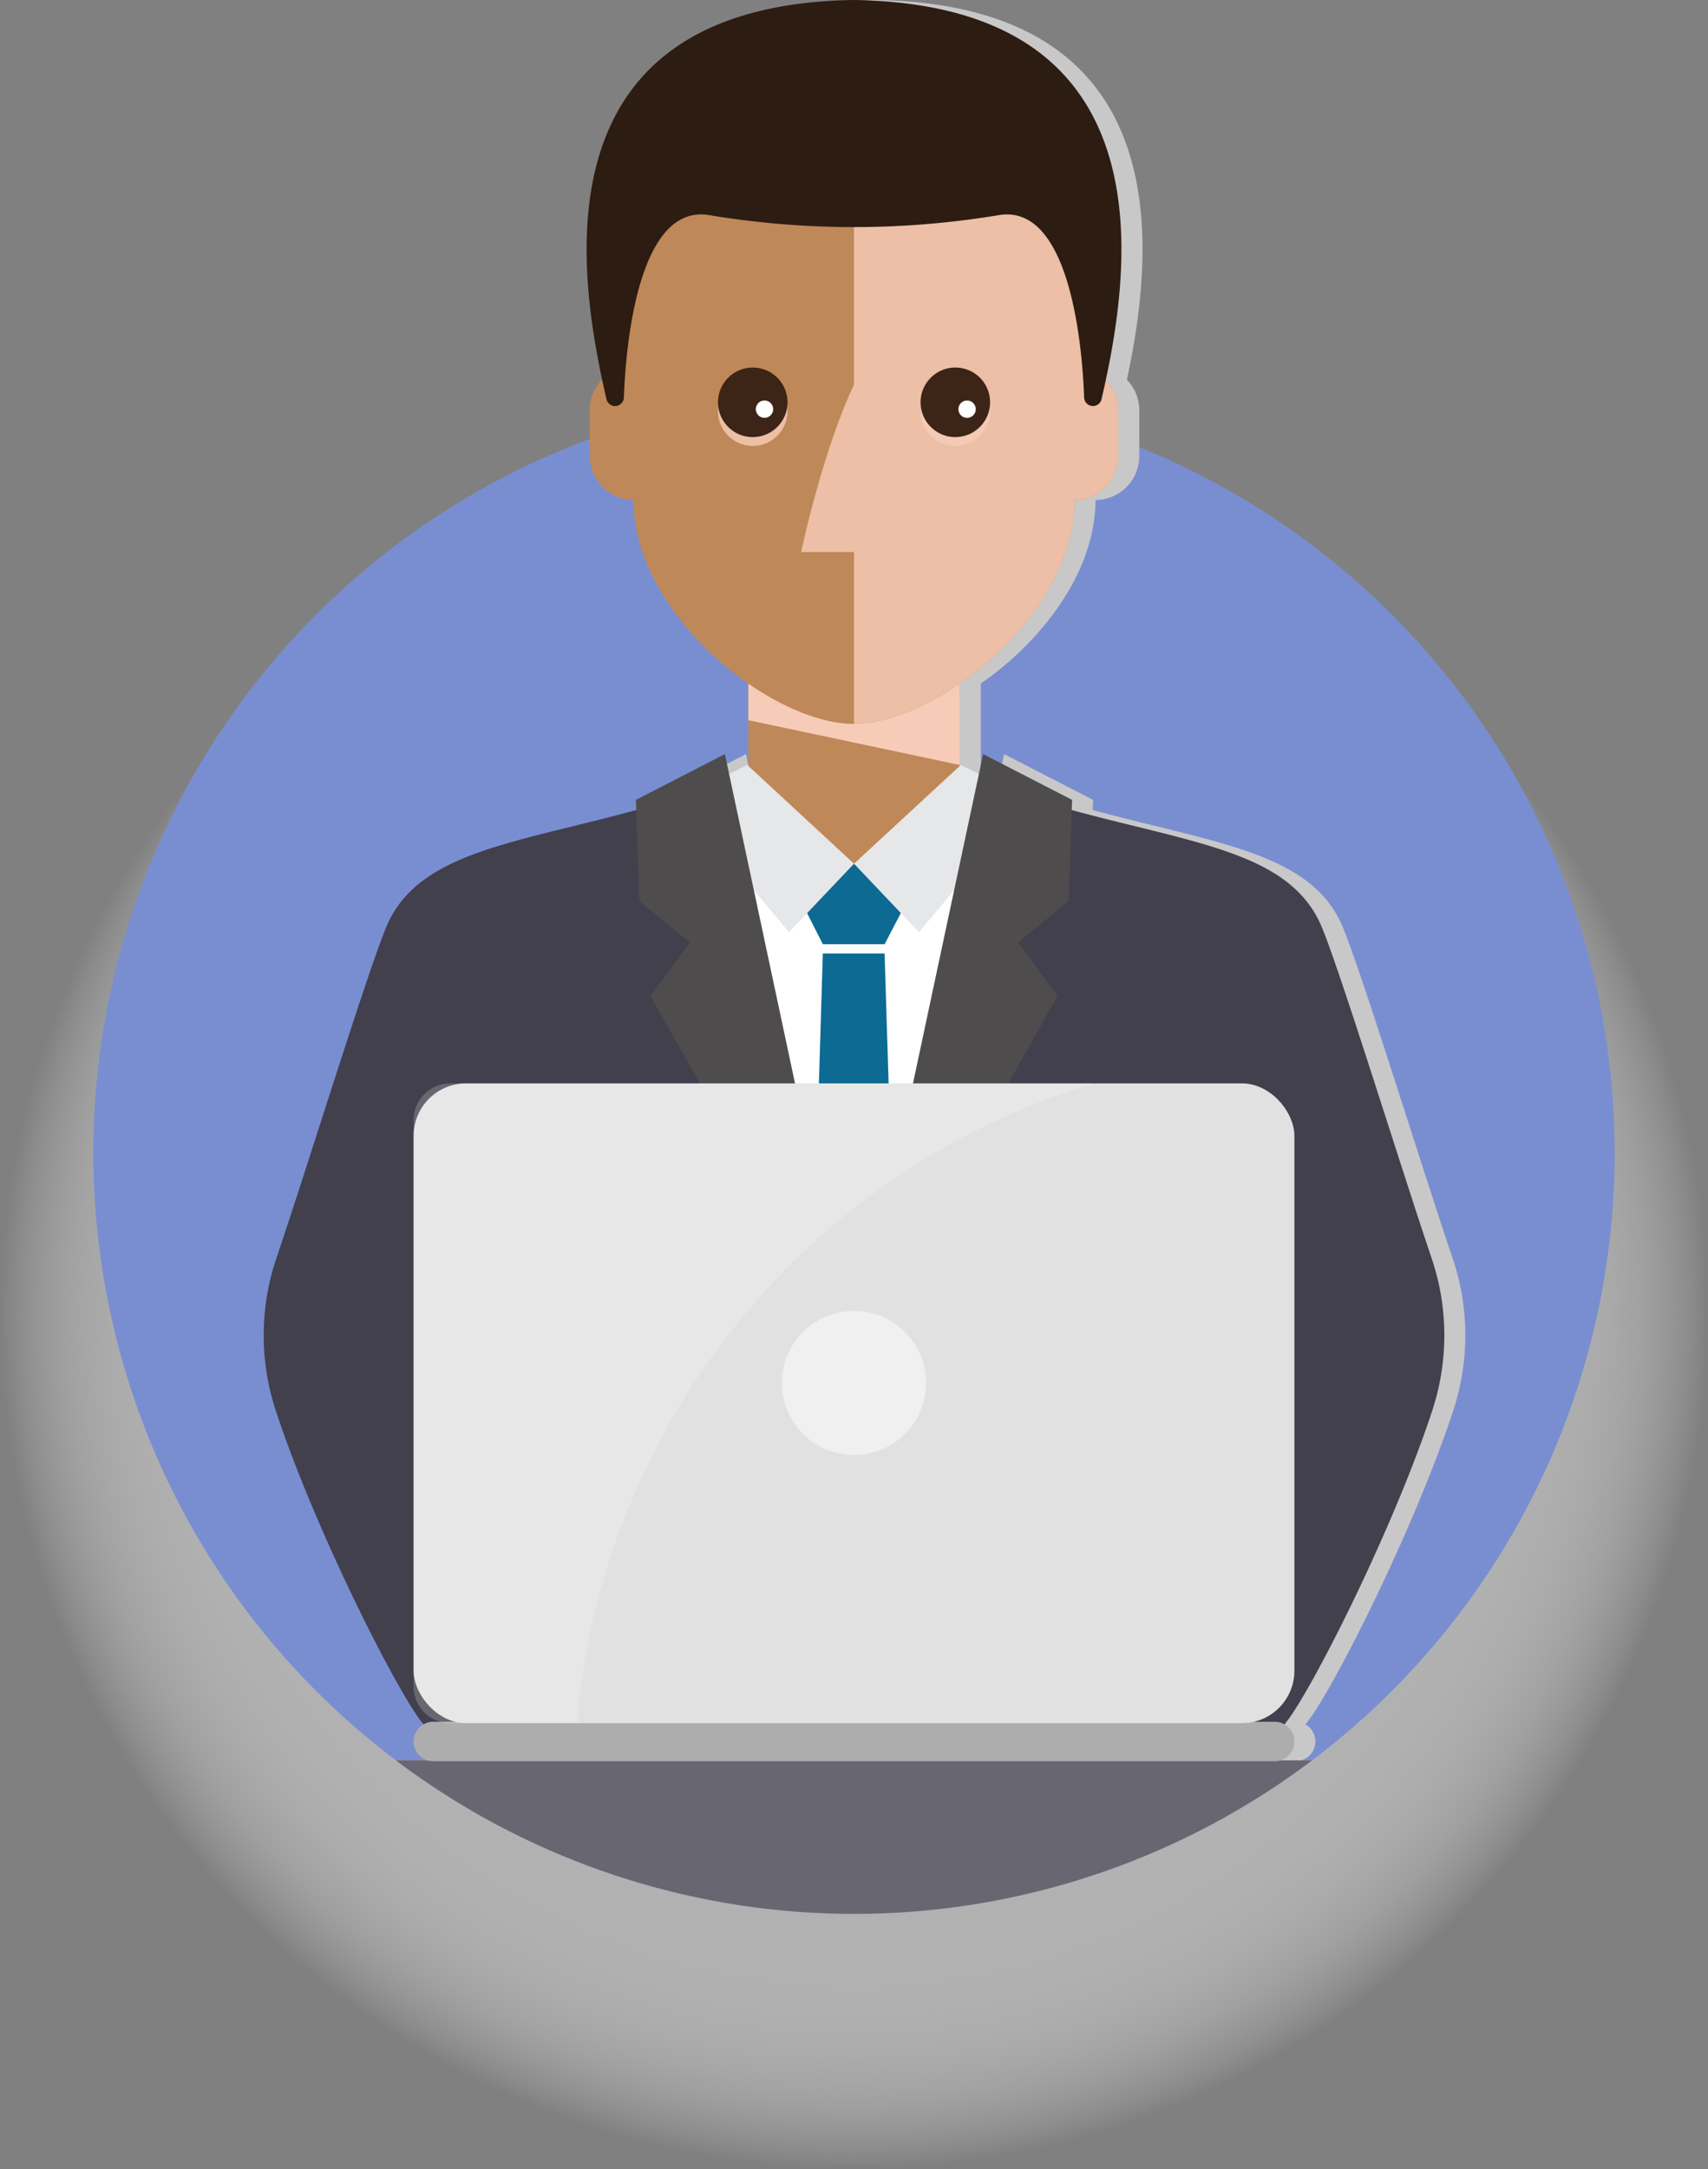 <svg xmlns="http://www.w3.org/2000/svg" viewBox="0 0 162.888 206.754"><rect x="0" y="0" width="162.888" height="206.754" fill="#808080" stroke="none"/><defs><radialGradient id="a" cx="1111.279" cy="1030.082" r="84.661" gradientTransform="matrix(.962 0 0 .962 -987.606 -865.629)" gradientUnits="userSpaceOnUse"><stop offset="0" stop-color="#adadae"/><stop offset=".402" stop-color="#aeaeaf" stop-opacity=".989"/><stop offset=".547" stop-color="#b1b1b2" stop-opacity=".95"/><stop offset=".651" stop-color="#b7b7b8" stop-opacity=".882"/><stop offset=".734" stop-color="#bfbfbf" stop-opacity=".785"/><stop offset=".806" stop-color="#c9c9ca" stop-opacity=".659"/><stop offset=".869" stop-color="#d6d6d6" stop-opacity=".503"/><stop offset=".926" stop-color="#e5e5e5" stop-opacity=".316"/><stop offset=".977" stop-color="#f6f6f6" stop-opacity=".108"/><stop offset="1" stop-color="#fff" stop-opacity="0"/></radialGradient><clipPath id="b" transform="translate(-999.212 -890.151)"><path fill="none" d="M1129.4 946.3a56.513 56.513 0 10-97.488 0 72.545 72.545 0 1097.488 0z"/></clipPath></defs><g style="isolation:isolate"><circle cx="81.444" cy="125.31" r="81.444" fill="url(#a)" style="mix-blend-mode:multiply"/><g clip-path="url(#b)"><circle cx="1080.656" cy="1000.028" r="72.545" fill="#798ed1" transform="rotate(-45 -493.457 1761.109)"/><path fill="#c8c8c8" d="M136.188 167.788h-12.1a1.868 1.868 0 00.4-3.428 11.071 11.071 0 00.678-.895c3.023-4.492 10.027-18.642 13.437-29.05a22.9 22.9 0 00-.07-14.486c-3.085-9.107-8.979-28.26-10.627-31.912-3.114-6.787-12.064-7.652-23.695-10.813l.033-.964-8.483-4.363-.4 1.894-1.722-.857-.1.1v-7.865c4.63-3.2 8.856-8.09 10.359-13.428l.008-.031a15.612 15.612 0 00.464-2.352 14.116 14.116 0 00.11-1.678 4.2 4.2 0 004.171-4.2v-4.368a4.144 4.144 0 00-1.181-2.89C110.043 24.157 112.741.446 83.455-.004c-29.284.45-26.589 24.158-24.016 36.2a4.153 4.153 0 00-1.184 2.891v4.368a4.2 4.2 0 004.174 4.2c0 6.86 5.162 13.5 10.952 17.5v7.854l-.111-.1-1.728.861-.4-1.894-8.483 4.363.033.964c-11.631 3.161-20.581 4.026-23.695 10.813-1.647 3.651-7.541 22.8-10.626 31.909a22.912 22.912 0 00-.07 14.491c3.411 10.409 10.414 24.556 13.437 29.048a11.054 11.054 0 00.678.895 1.868 1.868 0 00.4 3.428h-12.1a7.56 7.56 0 000 15.12h105.472a7.56 7.56 0 000-15.119z" style="mix-blend-mode:multiply"/><path fill="#bf8858" d="M94.671 75.012l-3.141-1.448V62.738H71.37v10.826l-3.154 1.361.84 28.319h2.314v4.342h20.16v-4.342h2.301l.84-28.232z"/><path fill="#f6ccb8" d="M71.37 62.738v5.908l20.16 4.267V62.738H71.37z" style="mix-blend-mode:multiply"/><path fill="#fff" d="M94.954 75.078l-.749 2.814c-1.3 3.713-4.619 9.786-12.51 9.786-8.9 0-12.3-7.732-13.352-11.082l-.4-1.518c-16.4 6.161-11.366 57.511-11.366 57.511l-.1 42.651h51.378l-.687-42.651s4.183-51.35-12.214-57.511z"/><path fill="#0c6a93" d="M86.296 86.291l-1.935 3.706h-5.889l-1.88-3.706 4.852-3.967 4.852 3.967z"/><path fill="#e6e7e8" d="M81.445 82.324l-6.2 6.528-10.6-12.648 6.616-3.295 2.489 2.3zm10.189-9.411l-10.189 9.411 6.2 6.531 10.599-12.654-6.61-3.288z"/><path fill="#0c6a93" d="M84.361 90.883l2.397 77.178-5.314 5.875-5.314-5.875 2.342-77.178h5.889z"/><path fill="#42404d" d="M136.602 134.415a22.9 22.9 0 00-.07-14.486c-3.085-9.107-8.979-28.26-10.627-31.912-3.7-8.056-15.6-7.756-30.465-12.871-.529-.185-1.067-.37-1.605-.563-.874 5.106-12.39 54.465-12.39 54.465s-11.516-49.36-12.39-54.465c-.539.193-1.076.378-1.606.563-14.868 5.116-26.769 4.816-30.465 12.871-1.647 3.651-7.541 22.8-10.626 31.909a22.913 22.913 0 00-.07 14.491c3.411 10.409 10.414 24.556 13.437 29.048 2.69 4 7.391 5.445 10.792 4.321-.465 2.154-.613 3.749-.128 3.749h31.055v-.2.2h31.055c.485 0 .337-1.6-.128-3.749 3.4 1.124 8.1-.324 10.792-4.321 3.025-4.492 10.025-18.642 13.439-29.05z"/><path fill="#4f4c4d" d="M60.645 76.239l.328 9.633 4.81 3.957-3.743 5.117 19.277 34.103-12.189-57.173-8.483 4.363zm41.598 0l-.328 9.633-4.81 3.957 3.743 5.117-19.277 34.103L93.76 71.876l8.483 4.363z"/><path fill="#bf8858" d="M103.442 35.029l.682-8.871c0-11.6-11.088-21-22.68-21s-22.68 9.4-22.68 21l.682 8.862a4.116 4.116 0 00-1.723.873 4.183 4.183 0 00-1.479 3.2v4.368a4.2 4.2 0 004.174 4.2C60.418 58.615 73.58 69 81.444 69s21.026-10.383 21.026-21.337a4.2 4.2 0 004.171-4.2v-4.368a4.193 4.193 0 00-3.199-4.066z"/><path fill="#f7cdb9" d="M103.442 35.029l.682-8.871c0-11.6-11.088-21-22.68-21v31.5c-3.064 6.516-5.04 15.96-5.04 15.96h5.04v16.38c7.87 0 21.029-10.384 21.029-21.337a4.2 4.2 0 004.171-4.2v-4.368a4.193 4.193 0 00-3.202-4.064z" opacity=".8" style="mix-blend-mode:multiply"/><circle cx="1070.993" cy="929.346" r="3.317" fill="#f7cdb9" opacity=".8" transform="rotate(-2 -24927.204 29106.466)" style="mix-blend-mode:multiply"/><circle cx="1070.993" cy="928.506" r="3.317" fill="#3c2417" transform="rotate(-2 -24927.218 29105.635)"/><circle cx="1072.119" cy="929.151" r=".829" fill="#fff" transform="rotate(-1.997 -24964.176 29149.487)"/><circle cx="1090.313" cy="929.346" r="3.317" fill="#f7cdb9" opacity=".8" transform="rotate(-2 -24907.892 29106.488)" style="mix-blend-mode:multiply"/><circle cx="1090.313" cy="928.506" r="3.317" fill="#3c2417" transform="rotate(-2 -24907.905 29105.628)"/><circle cx="1091.439" cy="929.151" r=".829" fill="#fff" transform="rotate(-1.997 -24944.834 29149.48)"/><path fill="#2d1c12" d="M81.444 0c-30.865.474-26.2 26.793-23.605 38.055a.84.84 0 001.657-.166c.238-6.3 1.7-18.327 8.038-17.4a84.388 84.388 0 0027.821 0c6.337-.922 7.8 11.108 8.038 17.4a.84.84 0 001.657.166C107.648 26.793 112.309.474 81.444 0z"/><path fill="#686671" d="M134.188 167.788H28.705a7.56 7.56 0 000 15.12h105.483a7.56 7.56 0 000-15.12z"/><path fill="#adadae" d="M121.562 167.871H41.326a1.882 1.882 0 110-3.764h80.236a1.882 1.882 0 010 3.764z"/><rect width="84" height="60.981" x="39.444" y="103.263" fill="#e1e1e1" rx="5" ry="5"/><circle cx="81.444" cy="131.817" r="6.868" fill="#fff" opacity=".5"/><path fill="#fff" d="M104.342 103.263h-61.4a3.5 3.5 0 00-3.5 3.5v53.981a3.5 3.5 0 003.5 3.5h12.1a69.709 69.709 0 0149.3-60.981z" opacity=".2"/></g></g></svg>